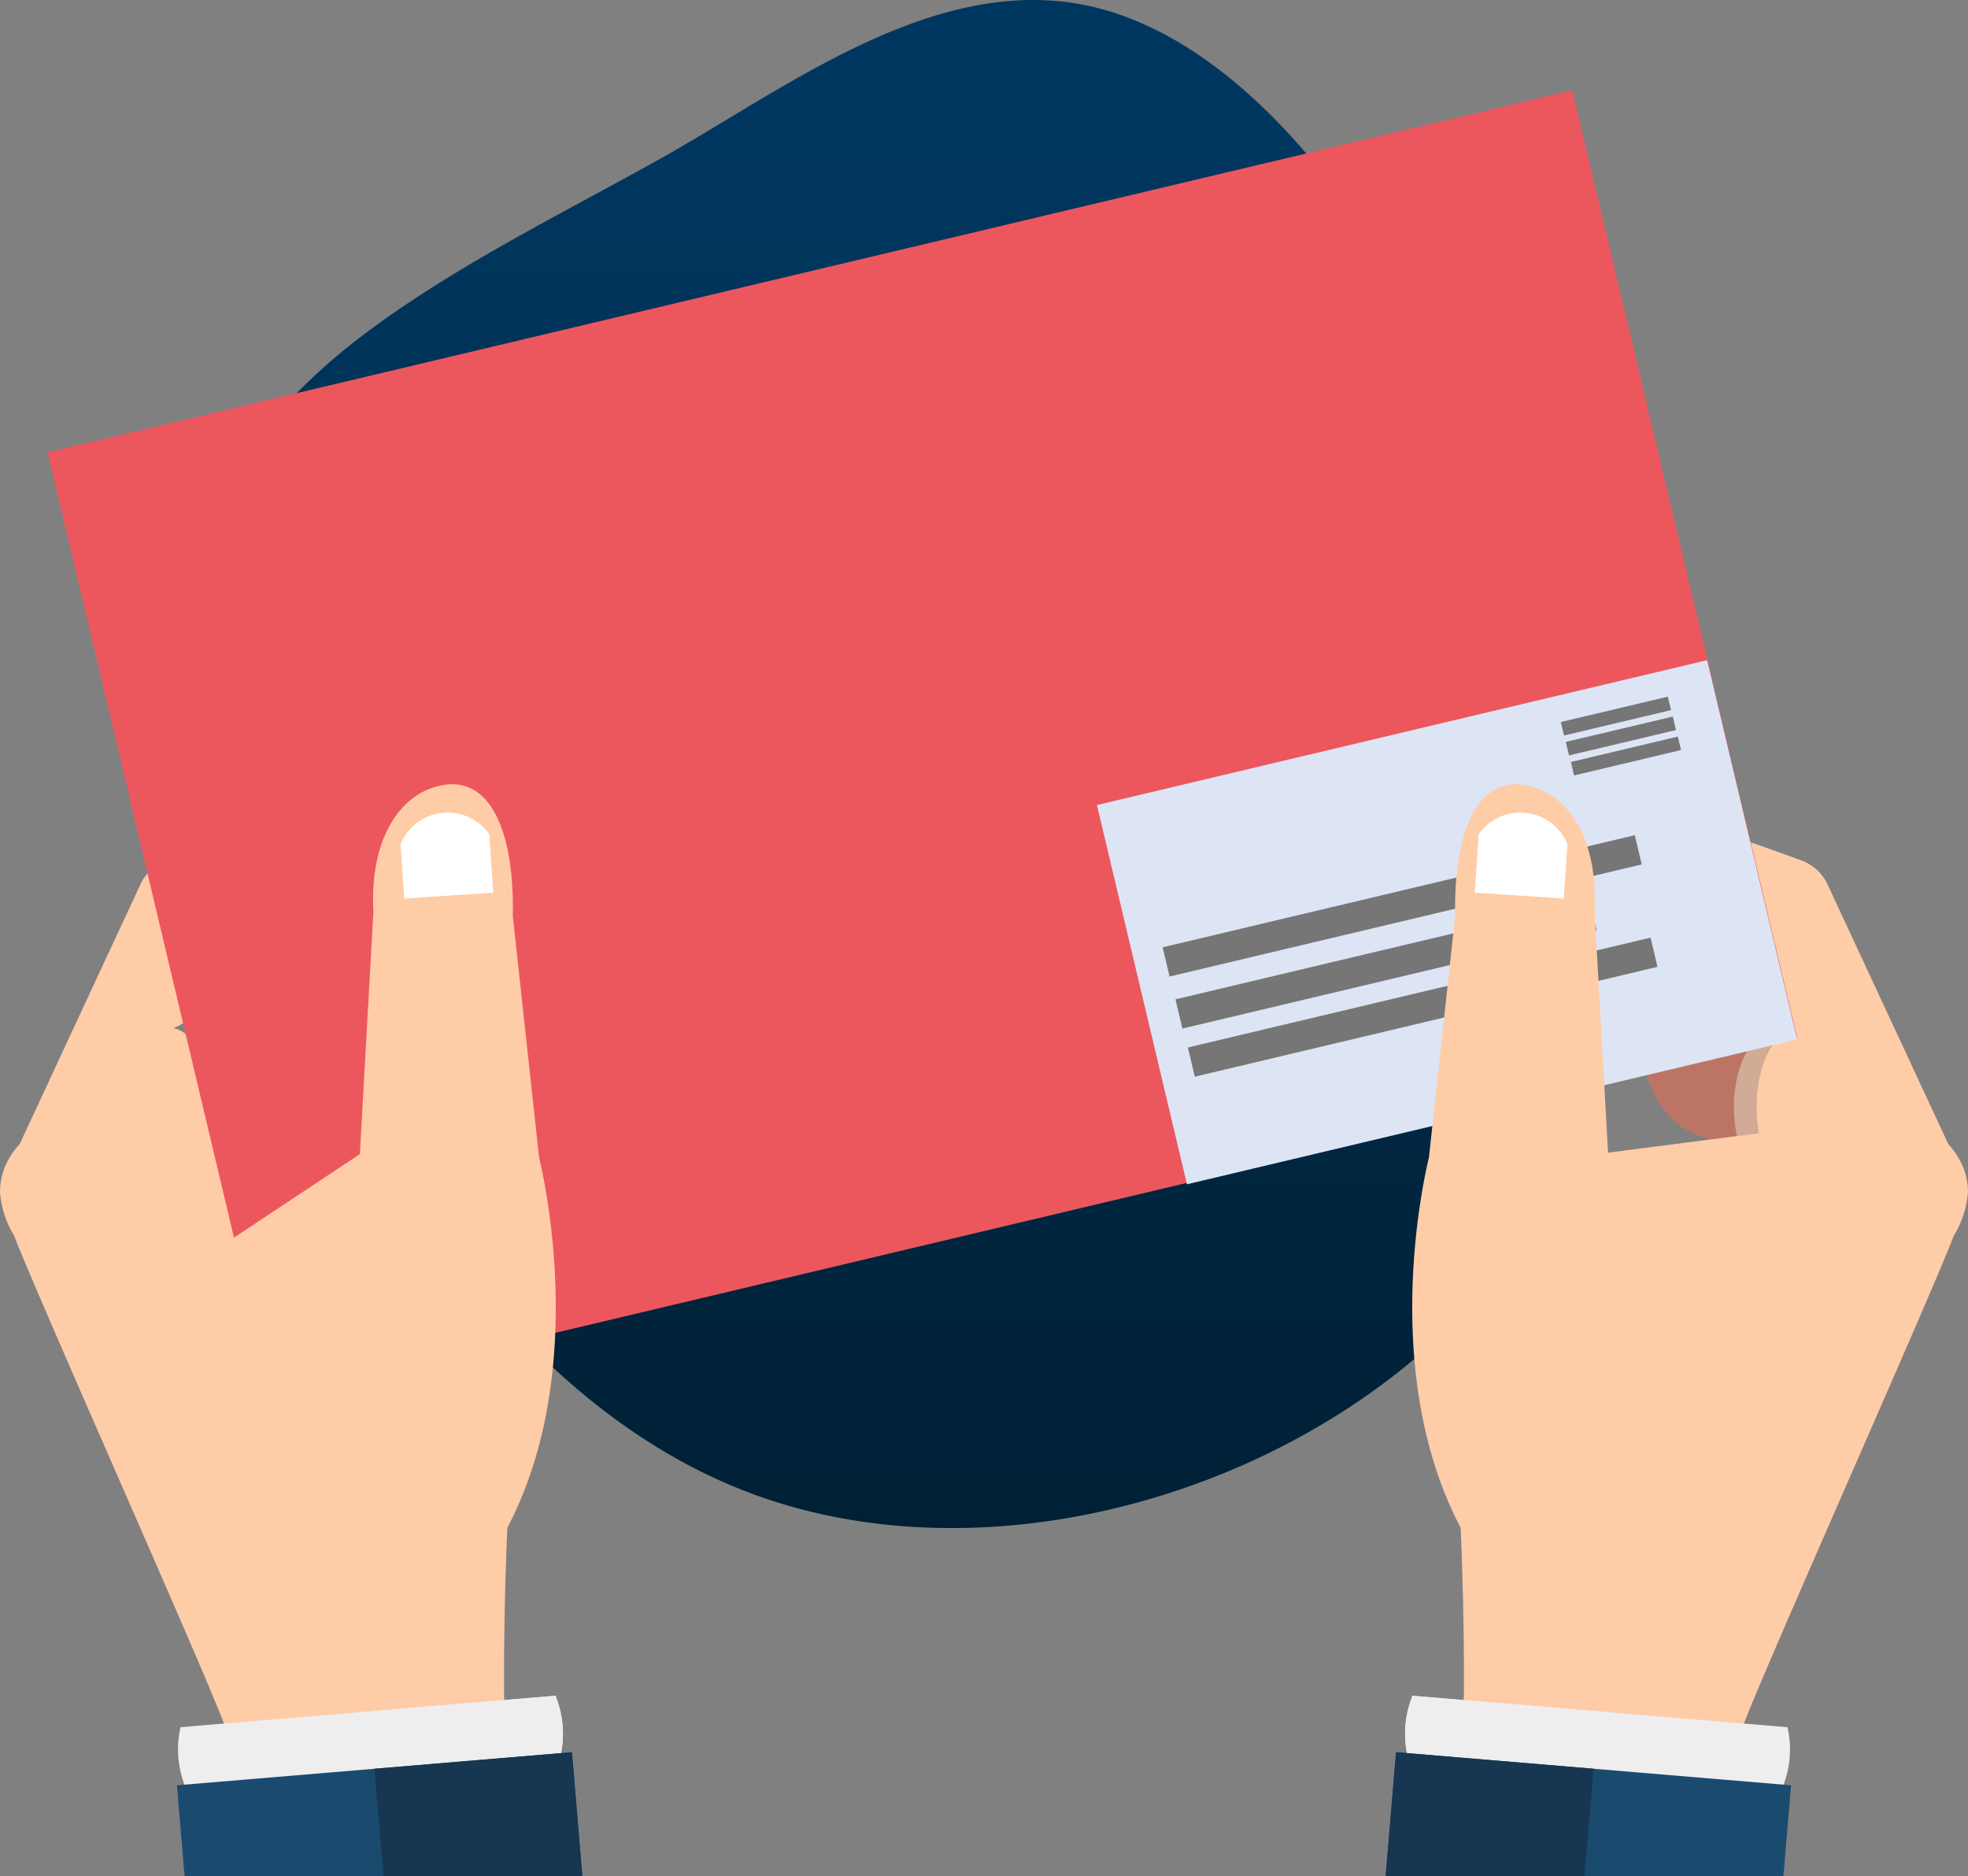 <?xml version="1.0" encoding="utf-8"?><svg xmlns="http://www.w3.org/2000/svg" xmlns:xlink="http://www.w3.org/1999/xlink" width="315" height="300.258" viewBox="0 0 315 300.258"><rect x="0" y="0" width="315" height="300.258" fill="#808080" stroke="none"/><defs><style>.a{fill:url(#a);}.b{fill:#bc7565;}.c{fill:#d1ab95;}.d{fill:#ffcca8;}.e{fill:#ec575e;}.f{fill:#dde5f4;}.g{fill:#fff;}.h{fill:#eee;}.i{fill:#1b4a6f;}.j{fill:#163651;}.k{fill:#767677;}</style><linearGradient id="a" x1="0.704" y1="1.04" x2="0.704" y2="0.092" gradientUnits="objectBoundingBox"><stop offset="0.001" stop-color="#001e31"/><stop offset="1" stop-color="#003760"/></linearGradient></defs><g transform="translate(0 -3.481)"><path class="a" d="M248.263,194.639c12.179-22.529,12.058-48,6.2-72.929-7.827-33.3-23.272-68-45.752-94.092-9.649-11.2-22.681-21.762-37.7-23.764C147.5.72,125.042,18.06,105.706,28.87c-14.56,8.139-29.644,15.577-43.347,25.146-8.732,6.1-16.96,13.263-22.8,22.259-10.447,16.085-9.442,36.042-4.445,53.948,6.767,24.25,19.4,49.114,33.938,69.632,13.728,19.377,31.865,36.573,54.9,43.935,41.691,13.325,94.993-5.715,119.75-41.694A81.844,81.844,0,0,0,248.263,194.639Z"/><path class="b" d="M262.761,169.992c0,8.769,5.621,15.878,12.554,15.878s12.554-7.109,12.554-15.878-5.621-15.876-12.554-15.876S262.761,161.224,262.761,169.992Z"/><path class="c" d="M275.362,158.261c-2.156-6.711-.866-12.875,2.412-13.929s7.683,3.533,9.84,10.243c.215.669.4,1.334.553,1.99a1.428,1.428,0,0,1,.254-.023c2.52,0,4.564,6.4,4.564,14.3,0,6.561-1.411,12.085-3.334,13.77-.769,5.013-3.057,8.65-5.761,8.65-3.335,0-6.351-5.766-6.351-12.592,0-6.5,2.732-11.609,5.87-12.09C280.45,167.664,277.075,163.6,275.362,158.261Z"/><path class="d" d="M281.533,184.857h0a23.635,23.635,0,0,1-.37-4.181c0-6.8,2.858-12.149,6.143-12.651-3.1-.96-6.628-5.219-8.421-10.8a22.825,22.825,0,0,1-1.073-5.56,26.673,26.673,0,0,1-6.636-1.345c-6.716-2.229-11.389-6.362-10.437-9.23.584-1.76,3.151-2.634,6.6-2.532a4.654,4.654,0,0,1-.442-3.837c2.436-.485,17.328,4.956,21.032,6.331a7.4,7.4,0,0,1,.832.311h0a7.489,7.489,0,0,1,3.9,3.971h0l20.869,44.877-9.721,12.255a2.424,2.424,0,0,1-.242.75c-.581.605-23.68,12.326-23.971,12.463s-25.423-27.3-25.423-27.3Z"/><path class="b" d="M65.2,169.992c0,8.769-5.621,15.878-12.554,15.878s-12.553-7.109-12.553-15.878,5.62-15.876,12.553-15.876S65.2,161.224,65.2,169.992Z"/><path class="c" d="M52.6,158.261c2.156-6.711.866-12.875-2.413-13.929s-7.683,3.533-9.839,10.243c-.215.669-.4,1.334-.553,1.99a1.445,1.445,0,0,0-.254-.023c-2.521,0-4.564,6.4-4.564,14.3,0,6.561,1.41,12.085,3.333,13.77.77,5.013,3.058,8.65,5.762,8.65,3.335,0,6.351-5.766,6.351-12.592,0-6.5-2.732-11.609-5.87-12.09C47.512,167.664,50.886,163.6,52.6,158.261Z"/><path class="d" d="M33.467,184.857h0a23.632,23.632,0,0,0,.37-4.181c0-6.8-2.858-12.149-6.143-12.651,3.1-.96,6.628-5.219,8.421-10.8a22.825,22.825,0,0,0,1.073-5.56,26.673,26.673,0,0,0,6.636-1.345c6.716-2.229,11.389-6.362,10.437-9.23-.584-1.76-3.151-2.634-6.6-2.532a4.654,4.654,0,0,0,.442-3.837c-2.436-.485-17.328,4.956-21.032,6.331a7.4,7.4,0,0,0-.832.311h0a7.489,7.489,0,0,0-3.905,3.971h0L1.465,190.212l9.721,12.255a2.423,2.423,0,0,0,.242.75c.581.605,23.68,12.326,23.971,12.463s25.423-27.3,25.423-27.3Z"/><rect class="e" width="250.825" height="155.885" transform="matrix(0.973, -0.231, 0.231, 0.973, 7.609, 75.877)"/><rect class="f" width="100.376" height="62.383" transform="matrix(0.973, -0.231, 0.231, 0.973, 175.577, 132.33)"/><path class="d" d="M81.205,248c12.818-24.361,6.116-54.971,5.077-59.283L82.073,150c.28-11.619-2.782-22.676-11.614-20.779-6.524,1.4-11.3,8.622-10.692,20.149L57.6,188.2,34.394,203.6l-3.621-.266a33.116,33.116,0,0,0,1.43-9.1c0-7.1-7.209-12.86-16.1-12.86S0,187.136,0,194.238a15.5,15.5,0,0,0,2.268,7.021c3.526,9.431,34.651,78.93,34.054,79.572-.884,3.92,7.81,9.22,19.419,11.84s24.886,3.629,25.77-.29a1.988,1.988,0,0,0,.044-.41l.045.011C79.786,279.075,81.205,248,81.205,248Z"/><path class="g" d="M64.7,147.3l-.585-8.717a8.166,8.166,0,0,1,14.2-1.6l.631,9.364Z"/><path class="h" d="M89.061,274.879,28.9,279.922a15.852,15.852,0,0,0-.351,4.854c.623,7.432,6.121,13.046,12.265,12.53l39.233-3.288c6.143-.515,10.622-6.965,10-14.4a16.018,16.018,0,0,0-1.087-4.605C88.99,274.969,89.024,274.929,89.061,274.879Z"/><path class="h" d="M88.953,275.013c.037-.044.071-.084.108-.134L58.9,277.407l1.531,18.255,19.617-1.644c6.143-.515,10.622-6.965,10-14.4A16.018,16.018,0,0,0,88.953,275.013Z"/><path class="i" d="M93.209,303.739l-1.661-19.816-63.227,5.3,1.221,14.514Z"/><path class="j" d="M93.209,303.739l-1.661-19.816-31.614,2.65,1.454,17.167Z"/><rect class="k" width="77.674" height="4.808" transform="matrix(0.973, -0.231, 0.231, 0.973, 186.09, 155.099)"/><rect class="k" width="68.139" height="4.808" transform="matrix(0.973, -0.231, 0.231, 0.973, 188.147, 163.426)"/><rect class="k" width="76.11" height="4.808" transform="matrix(0.973, -0.231, 0.231, 0.973, 190.133, 171.132)"/><path class="d" d="M233.795,248c-12.818-24.361-6.116-54.971-5.077-59.283L232.927,150c-.28-11.619,2.782-22.676,11.614-20.779,6.524,1.4,11.3,8.622,10.692,20.149L257.4,188.2l23.2,15.408,3.621-.266a33.116,33.116,0,0,1-1.43-9.1c0-7.1,7.209-12.86,16.1-12.86s16.1,5.758,16.1,12.86a15.5,15.5,0,0,1-2.268,7.021c-3.526,9.431-34.651,78.93-34.054,79.572.884,3.92-7.81,9.22-19.419,11.84s-24.886,3.629-25.77-.29a1.988,1.988,0,0,1-.044-.41l-.045.011C235.214,279.075,233.795,248,233.795,248Z"/><path class="g" d="M250.3,147.3l.585-8.717a8.166,8.166,0,0,0-14.2-1.6l-.631,9.364Z"/><rect class="k" width="17.603" height="2.218" transform="matrix(0.973, -0.231, 0.231, 0.973, 249.824, 119.046)"/><rect class="k" width="17.603" height="2.218" transform="matrix(0.973, -0.231, 0.231, 0.973, 250.621, 122.231)"/><rect class="k" width="17.603" height="2.218" transform="matrix(0.973, -0.231, 0.231, 0.973, 251.433, 125.436)"/><path class="h" d="M225.939,274.879l60.165,5.043a15.852,15.852,0,0,1,.351,4.854c-.623,7.432-6.121,13.046-12.265,12.53l-39.233-3.288c-6.143-.515-10.622-6.965-10-14.4a16.017,16.017,0,0,1,1.087-4.605C226.01,274.969,225.976,274.929,225.939,274.879Z"/><path class="h" d="M226.047,275.013c-.037-.044-.071-.084-.108-.134l30.166,2.528-1.531,18.255-19.617-1.644c-6.143-.515-10.622-6.965-10-14.4A16.017,16.017,0,0,1,226.047,275.013Z"/><path class="i" d="M221.791,303.739l1.661-19.816,63.227,5.3-1.221,14.514Z"/><path class="j" d="M221.791,303.739l1.661-19.816,31.614,2.65-1.454,17.167Z"/></g></svg>